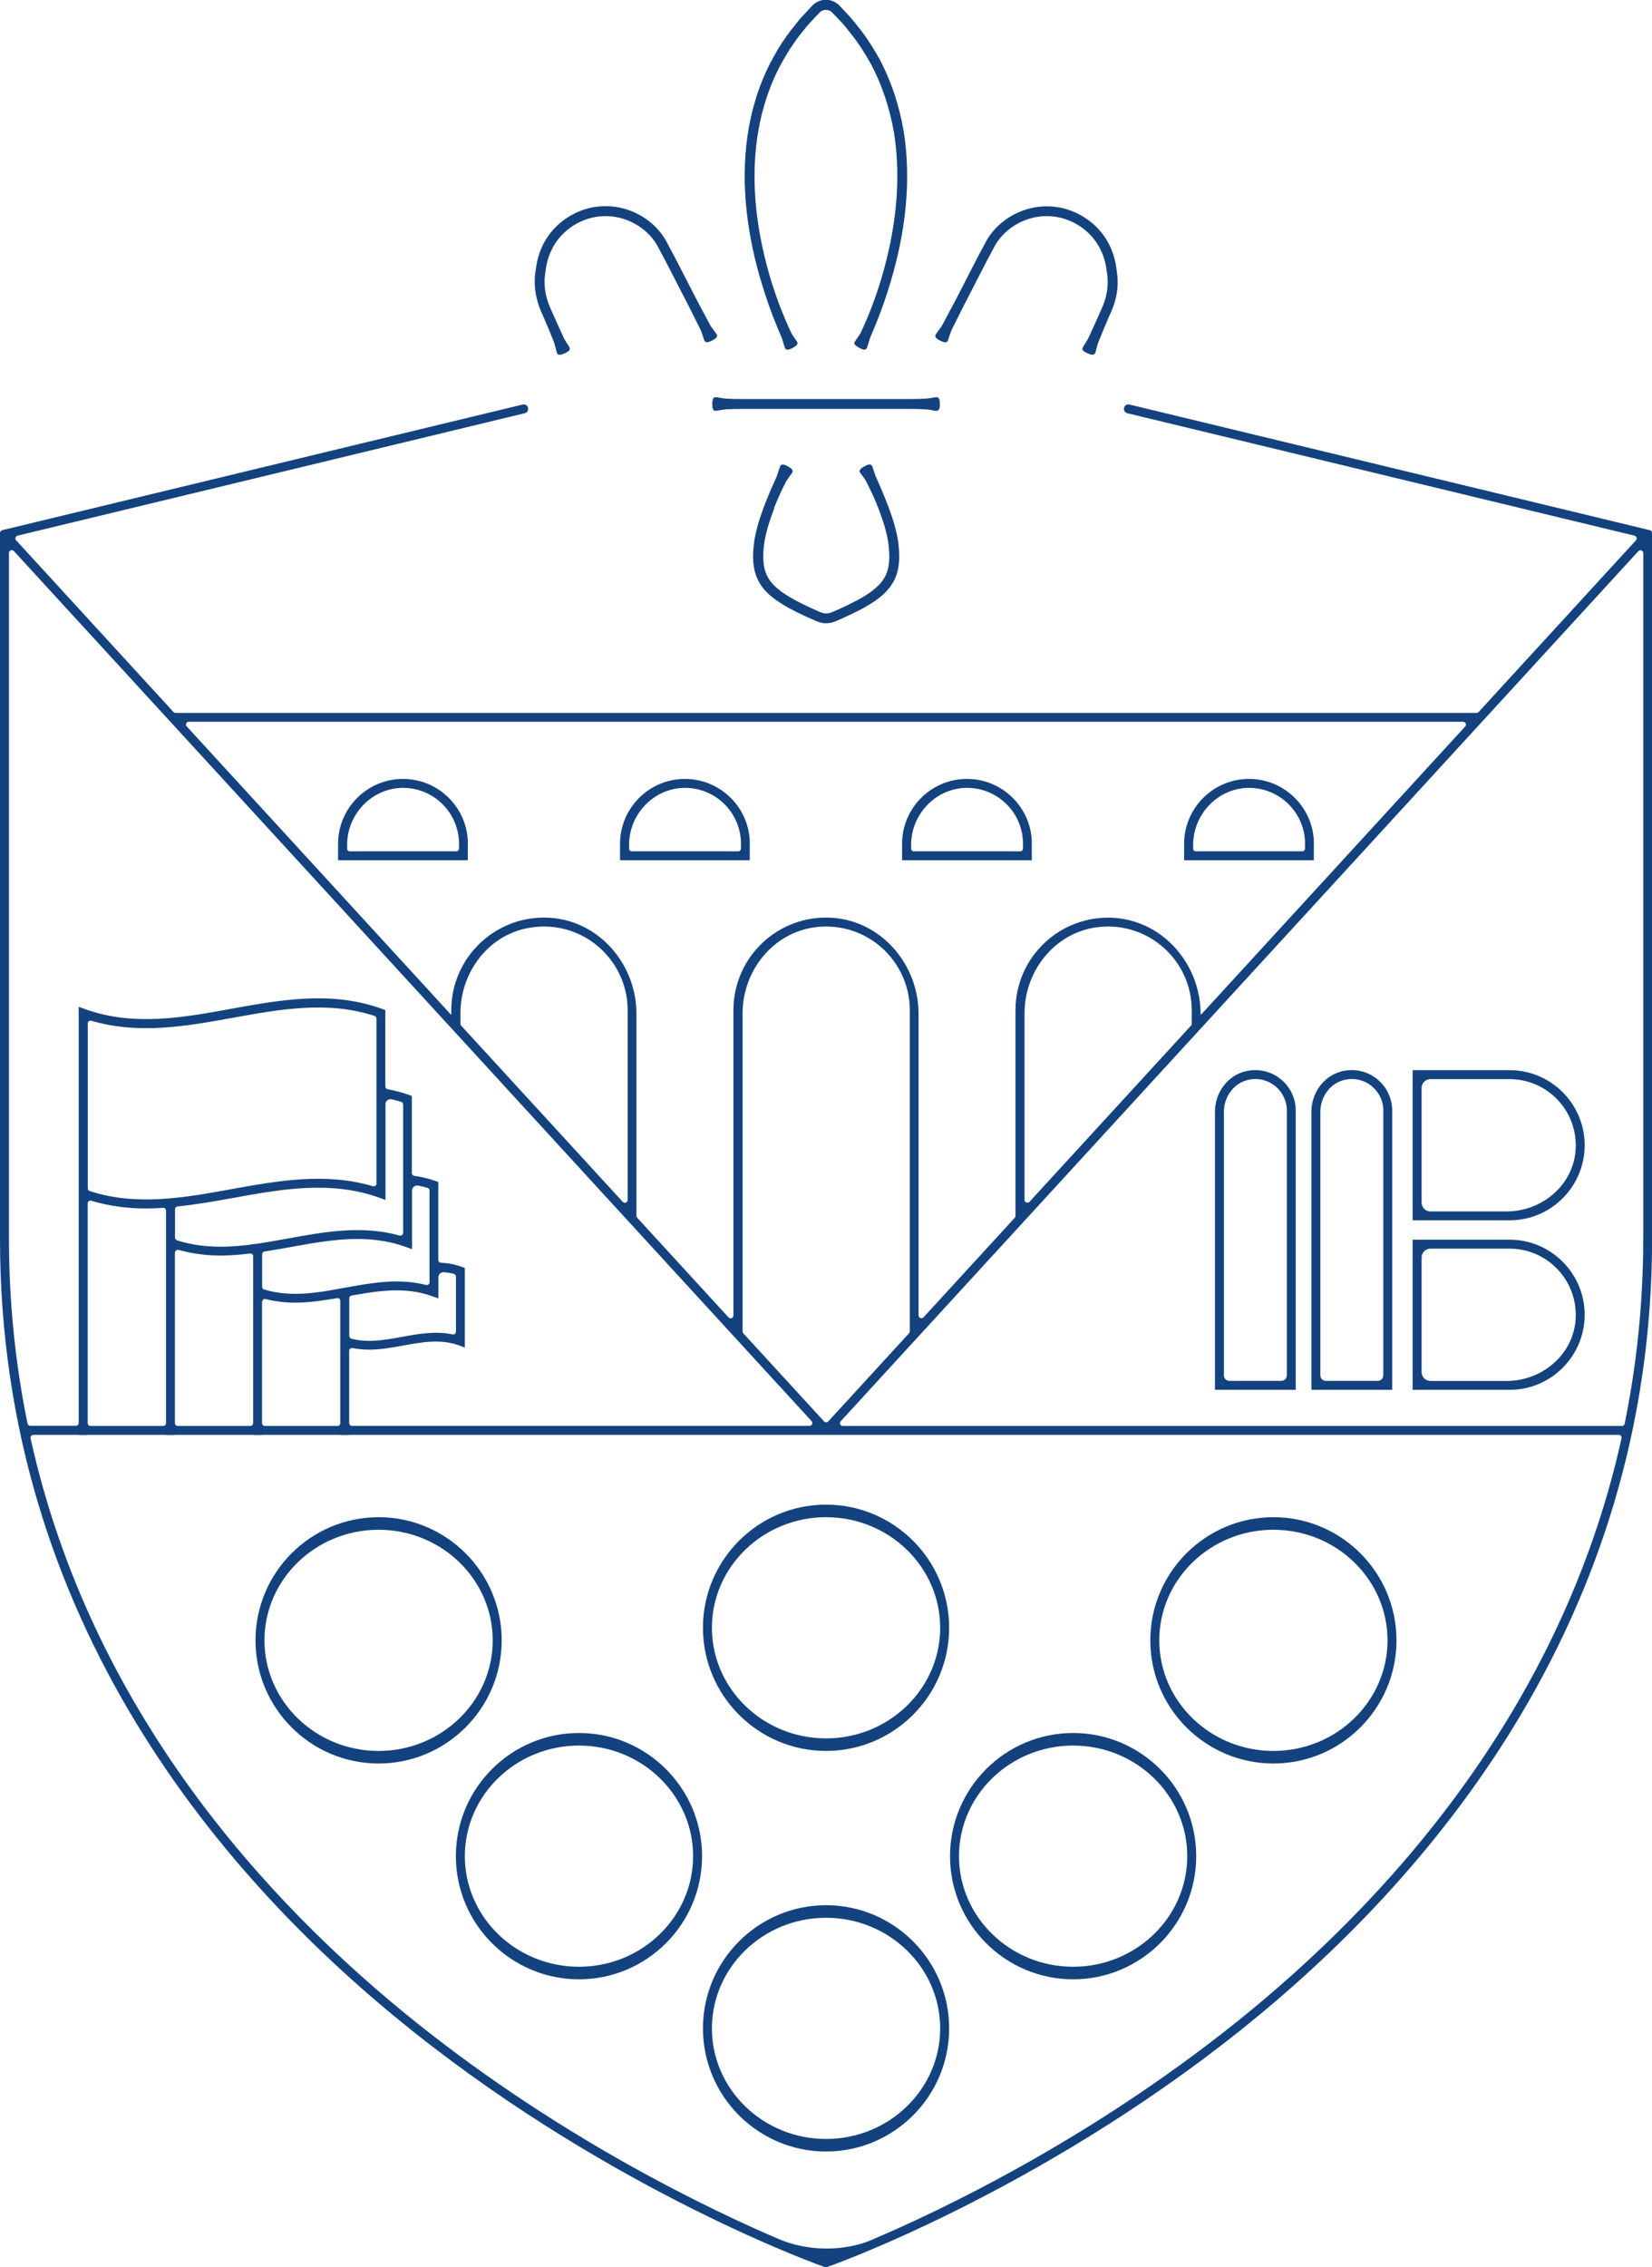 <?xml version="1.0" encoding="UTF-8"?> <svg xmlns="http://www.w3.org/2000/svg" id="Livello_1" data-name="Livello 1" viewBox="0 0 184.27 252.77"><defs><style> .cls-1 { fill: #13427f; stroke-width: 0px; } </style></defs><path class="cls-1" d="m86.73,36.56c.16.39.33.76.48,1.13l.05.15c.03.1.06.19.08.27.1.34.17.59.22.69.11.22.33.27.84,0,.53-.29.62-.47.52-.68-.05-.1-.2-.29-.39-.57-.05-.07-.1-.15-.15-.23l-.08-.13-.23-.48c-.09-.2-.18-.4-.27-.61-.73-1.65-1.41-3.5-2-5.53-1.51-5.27-2.15-10.86-1.17-16.23.49-2.67,1.38-5.28,2.74-7.64.34-.59.68-1.18,1.08-1.73.37-.57.79-1.11,1.22-1.63.41-.54.89-1.03,1.35-1.52l.35-.37c.11-.12.17-.17.28-.23.2-.1.43-.15.65-.1.23.05.4.13.6.35l.7.74c.48.48.9,1.02,1.32,1.55.85,1.06,1.57,2.22,2.24,3.4,1.27,2.4,2.11,5.02,2.57,7.7.85,5.4.14,10.97-1.43,16.22-.6,2.02-1.31,3.87-2.06,5.51l-.24.52-.04.07-.08.13c-.05.08-.1.16-.15.23-.19.28-.34.47-.39.57-.11.21-.01.39.52.68.51.28.73.23.84,0,.05-.1.12-.35.22-.69.03-.08.05-.17.08-.27l.05-.15.03-.08.23-.54c.73-1.7,1.43-3.59,2.04-5.66,1.61-5.37,2.34-11.1,1.46-16.72-.47-2.79-1.35-5.53-2.68-8.05-.7-1.24-1.45-2.45-2.34-3.56-.44-.55-.88-1.12-1.38-1.62l-.73-.78c-.26-.3-.73-.58-1.18-.66-.47-.09-.96,0-1.37.22-.2.1-.41.28-.54.41l-.36.39c-.48.52-.98,1.02-1.41,1.59-.45.55-.89,1.11-1.28,1.7-.42.57-.78,1.19-1.13,1.81-1.42,2.47-2.35,5.2-2.86,7.98-1.02,5.6-.34,11.35,1.19,16.74.6,2.07,1.27,3.98,1.98,5.68Z"></path><path class="cls-1" d="m79.45,45.05c0,.58.13.75.38.75.16,0,.6-.11,1.22-.17.54-.02,1.15-.04,1.81-.04h18.48c.74,0,1.41.02,1.98.05.58.06.99.16,1.14.16.24,0,.38-.17.38-.75s-.13-.77-.38-.77c-.16,0-.56.1-1.14.16-.57.03-1.25.05-1.98.05h-18.48c-.66,0-1.27-.02-1.81-.04-.62-.06-1.06-.17-1.22-.17-.24,0-.38.17-.38.77Z"></path><path class="cls-1" d="m61.82,38.25c.18.56.25.97.31,1.11.1.22.3.28.84.04.55-.24.66-.43.56-.65-.06-.14-.31-.48-.6-.99-.4-.86-.87-1.89-1.36-3.01-.56-1.16-.86-2.27-.82-3.48,0-.3.04-.58.08-.9.04-.32.09-.63.15-.92.12-.58.32-1.15.59-1.68,1.06-2.14,3.34-3.59,5.72-3.67,2.38-.1,4.77,1.15,5.99,3.21,1.19,2.19,2.36,4.55,3.54,6.81.49.99.95,1.9,1.35,2.7.23.58.33,1.01.41,1.16.11.22.32.26.86-.02.52-.27.61-.46.5-.68-.07-.15-.37-.48-.71-1.01-.42-.79-.9-1.69-1.42-2.66-1.2-2.3-2.31-4.55-3.58-6.88-1.42-2.4-4.21-3.86-6.98-3.74-2.78.09-5.43,1.78-6.67,4.27-.31.62-.54,1.28-.68,1.95-.07.35-.11.67-.16.99-.05.32-.09.68-.09,1.02-.06,1.37.35,2.81.91,3.96.49,1.13.92,2.17,1.27,3.05Z"></path><path class="cls-1" d="m86.35,56.61c.43-1.1.9-2.09,1.34-2.94.32-.52.61-.85.69-.99.11-.21.02-.4-.51-.69-.51-.28-.73-.24-.84-.02-.08.15-.19.59-.41,1.18-.41.9-.86,1.93-1.3,3.06-.5,1.33-.97,2.68-1.19,4.14-.19,1.42-.27,3,.48,4.44.76,1.43,2.09,2.26,3.32,2.96.63.35,1.27.66,1.91.96l.97.43c.28.14.76.33,1.19.34.43.03.9-.07,1.27-.24l.97-.43c.64-.3,1.28-.6,1.92-.94,1.24-.69,2.55-1.48,3.4-2.85.85-1.39.81-3.02.65-4.43-.19-1.47-.64-2.83-1.14-4.16-.48-1.27-.98-2.41-1.41-3.36-.2-.56-.31-.97-.38-1.11-.11-.22-.33-.26-.84.02-.53.29-.62.48-.51.69.07.13.34.44.65.93.47.91.99,2,1.46,3.23.48,1.28.91,2.6,1.07,3.91.16,1.33.15,2.68-.49,3.72-.63,1.05-1.79,1.8-2.98,2.45-.6.32-1.22.62-1.85.91l-.95.42c-.27.12-.5.16-.77.15-.45,0-1.13-.42-1.75-.67-.62-.29-1.24-.59-1.83-.92-1.17-.66-2.31-1.43-2.88-2.51-.57-1.07-.54-2.45-.36-3.76.2-1.31.64-2.62,1.13-3.9Z"></path><path class="cls-1" d="m146.56,94.08c0-3.99-3.25-7.24-7.24-7.24s-7.24,3.25-7.24,7.24v1.83h14.47v-1.83Zm-1,.55c0,.16-.13.28-.28.28h-11.91c-.16,0-.28-.13-.28-.28v-.44c0-3.49,2.86-6.41,6.35-6.35,3.39.06,6.13,2.83,6.13,6.24v.55Z"></path><path class="cls-1" d="m83.64,94.08c0-3.99-3.25-7.24-7.24-7.24s-7.24,3.25-7.24,7.24v1.83h14.47v-1.83Zm-1,.55c0,.16-.13.28-.28.28h-11.91c-.16,0-.28-.13-.28-.28v-.44c0-3.49,2.86-6.41,6.35-6.35,3.39.06,6.13,2.83,6.13,6.24v.55Z"></path><path class="cls-1" d="m115.1,94.08c0-3.99-3.25-7.24-7.24-7.24s-7.24,3.25-7.24,7.24v1.83h14.47v-1.83Zm-1,.55c0,.16-.13.28-.28.28h-11.91c-.16,0-.28-.13-.28-.28v-.44c0-3.49,2.86-6.41,6.35-6.35,3.39.06,6.13,2.83,6.13,6.24v.55Z"></path><path class="cls-1" d="m104.88,37.98c.52.27.73.23.84,0,.07-.14.18-.58.41-1.16.4-.8.86-1.72,1.35-2.7,1.18-2.26,2.35-4.62,3.54-6.81,1.22-2.06,3.61-3.31,5.99-3.21,2.38.08,4.66,1.53,5.72,3.67.27.53.46,1.09.59,1.68.06.28.1.59.15.92.05.31.07.6.08.9.04,1.21-.26,2.32-.82,3.48-.49,1.13-.96,2.15-1.36,3.01-.29.51-.54.84-.6.99-.1.22,0,.41.54.64.55.24.76.19.86-.04.06-.14.13-.55.31-1.11.35-.88.78-1.93,1.27-3.05.57-1.15.98-2.59.91-3.95,0-.34-.05-.7-.09-1.02-.04-.31-.09-.64-.16-.99-.14-.68-.37-1.34-.68-1.95-1.24-2.49-3.89-4.18-6.67-4.27-2.77-.12-5.56,1.34-6.98,3.74-1.27,2.33-2.38,4.58-3.58,6.88-.52.97-1,1.87-1.42,2.66-.34.52-.63.86-.71,1.01-.11.22-.02.41.51.69Z"></path><path class="cls-1" d="m149.84,119.4c-2.11.43-3.56,2.39-3.56,4.54v31.01h9.01v-31.14c0-2.79-2.56-5-5.45-4.41Zm4.45,33.95c0,.33-.27.6-.6.6h-5.81c-.33,0-.6-.27-.6-.6v-29.4c0-1.7,1.14-3.26,2.81-3.58,2.24-.44,4.21,1.28,4.21,3.44v29.54Z"></path><path class="cls-1" d="m168.39,138.21h-10.82v16.74h10.82c4.62,0,8.37-3.76,8.37-8.37s-3.76-8.37-8.37-8.37Zm7.34,9.11c-.37,3.83-3.82,6.64-7.67,6.64h-8.5c-.55,0-.99-.44-.99-.99v-12.77c0-.55.44-.99.99-.99h8.83c4.31,0,7.77,3.72,7.34,8.11Z"></path><path class="cls-1" d="m142.04,169.15c-7.57,0-13.73,6.16-13.73,13.73s6.16,13.73,13.73,13.73,13.73-6.16,13.73-13.73-6.16-13.73-13.73-13.73Zm0,26.06c-7.02,0-12.73-5.53-12.73-12.33s5.71-12.33,12.73-12.33,12.73,5.53,12.73,12.33-5.71,12.33-12.73,12.33Z"></path><path class="cls-1" d="m52.19,94.08c0-3.99-3.25-7.24-7.24-7.24s-7.24,3.25-7.24,7.24v1.83h14.47v-1.83Zm-1,.55c0,.16-.13.28-.28.28h-11.91c-.16,0-.28-.13-.28-.28v-.44c0-3.49,2.86-6.41,6.35-6.35,3.39.06,6.13,2.83,6.13,6.24v.55Z"></path><path class="cls-1" d="m168.39,119.31h-10.82v16.74h10.82c4.62,0,8.37-3.76,8.37-8.37s-3.76-8.37-8.37-8.37Zm7.34,9.11c-.37,3.83-3.82,6.64-7.67,6.64h-8.5c-.55,0-.99-.44-.99-.99v-12.77c0-.55.44-.99.99-.99h8.83c4.31,0,7.77,3.72,7.34,8.11Z"></path><path class="cls-1" d="m184.03,59.11l-58.05-14.01c-.27-.06-.54.1-.6.37-.06.27.1.54.37.6l56.57,13.65c.23.06.32.34.16.52l-17.55,19.14c-.06.07-.14.1-.23.1H19.58c-.09,0-.17-.04-.23-.1L1.8,60.24c-.16-.18-.08-.46.16-.52l56.57-13.65c.27-.06.43-.33.37-.6-.06-.27-.33-.43-.6-.37L.24,59.11c-.14.03-.24.16-.24.31v78.68c0,42.7,25.02,71.6,46.01,88.33,22.71,18.11,45.74,26.24,45.97,26.32l.16.03c.13,0,23.36-8.2,46.13-26.35,20.99-16.73,46.01-45.64,46.01-88.33V59.42c0-.15-.1-.27-.24-.31ZM21.08,80.47h142.12c.27,0,.42.33.23.53l-29.43,32.09s-.08.01-.08-.03h0c0-5.53-4.15-10.37-9.66-10.73-5.99-.38-10.99,4.38-10.99,10.29v22.94c0,.08-.03.16-.08.21l-10.18,11.1c-.19.21-.55.07-.55-.21v-33.62c0-5.52-4.15-10.37-9.66-10.72-5.99-.38-10.99,4.38-10.99,10.29v34.05c0,.29-.35.43-.55.21l-10.19-11.11c-.05-.06-.08-.13-.08-.21v-22.53c0-5.51-4.15-10.35-9.66-10.7-5.99-.37-10.99,4.39-10.99,10.29v.55l-29.51-32.17c-.19-.2-.04-.53.23-.53Zm111.85,32.15v1.62s0,.02-.01.03l-18.09,19.72c-.19.21-.55.07-.55-.21v-20.81c0-4.76,3.41-9.02,8.14-9.6,5.67-.7,10.51,3.72,10.51,9.25Zm-31.45,0v35.81c0,.08-.03.16-.08.21l-9.01,9.83c-.13.14-.34.14-.47,0l-9.01-9.82c-.05-.06-.08-.13-.08-.21v-35.46c0-4.76,3.41-9.02,8.14-9.61,5.67-.7,10.51,3.72,10.51,9.25Zm-31.47,0v21.16c0,.29-.35.43-.55.21l-18.09-19.72s-.01-.02-.01-.03v-1.28c0-4.43,2.94-8.5,7.27-9.44,6.03-1.3,11.38,3.29,11.38,9.1ZM3.07,158.72c-1.32-6.48-2.07-13.35-2.07-20.63V61.65c0-.29.35-.43.55-.21l88.98,97c.19.2.04.53-.23.53h-51.03c-.17,0-.32-.14-.32-.32v-8.06c0-.2.19-.34.38-.3.62.13,1.23.18,1.84.18,1.29,0,2.56-.23,3.81-.46,2.14-.39,4.17-.75,6.2-.02l.67.24v-8.87l-.33-.12c-.72-.26-1.49-.42-2.33-.46-.17,0-.3-.14-.3-.3v-8.7s-.33-.12-.33-.12c-.75-.27-1.53-.45-2.35-.56-.15-.02-.27-.15-.27-.31v-8.6s-.33-.12-.33-.12c-.76-.28-1.56-.48-2.37-.63-.15-.03-.26-.16-.26-.31v-8.52l-.33-.12c-5.66-2.06-11.35-1.02-16.86-.02-5.38.98-10.93,1.99-16.34.02l-.67-.24v46.39c0,.17-.14.32-.32.32H3.38c-.15,0-.28-.11-.31-.25Zm6.94-25.93c-.13-.04-.22-.17-.22-.31v-18.39c0-.21.2-.35.4-.29,5.31,1.57,10.63.6,15.79-.33,5.2-.94,10.56-1.92,15.79-.21.13.04.22.17.22.31v18.39c0,.21-.2.35-.4.29-5.31-1.57-10.63-.6-15.79.33-5.19.94-10.56,1.92-15.79.21Zm8.51,2.18v23.69c0,.17-.14.32-.32.32h-8.1c-.17,0-.32-.14-.32-.32v-24.5c0-.21.2-.35.4-.29,2.04.61,4.08.86,6.12.86.63,0,1.25-.03,1.88-.07.18-.01.33.13.33.31Zm1,4.68c0-.21.2-.35.4-.3,1.61.45,3.19.63,4.69.63,1.15,0,2.24-.1,3.28-.23.19-.02.35.12.35.31v4.34s0,14.26,0,14.26c0,.17-.14.32-.32.32h-8.09c-.17,0-.32-.14-.32-.32v-19.01Zm.23-1.37c-.13-.04-.23-.17-.23-.31v-3.15c0-.16.12-.29.28-.31,2.08-.22,4.15-.58,6.19-.95,5.38-.98,10.94-1.98,16.34-.02l.67.24v-10.67c0-.36.33-.63.68-.55.36.08.71.17,1.06.28.13.04.23.17.23.31v14.3c0,.21-.2.35-.4.3-4.18-1.17-8.36-.42-12.41.32-1.16.21-2.32.42-3.48.59-2.65.38-5.75.63-8.92-.37Zm9.49,6.85c0-.21.19-.35.39-.3,1.1.28,2.2.4,3.28.4,1.61,0,3.18-.24,4.68-.5.19-.03.37.11.37.31v4.85s0,8.77,0,8.77c0,.17-.14.32-.32.32h-8.09c-.17,0-.32-.14-.32-.32v-13.53Zm.23-1.36c-.14-.04-.23-.17-.23-.31v-3.62c0-.15.11-.29.27-.31.94-.15,1.88-.31,2.82-.48,4.46-.81,8.68-1.57,12.96-.02l.67.24v-6.54c0-.35.32-.61.66-.55.36.07.72.15,1.06.25.14.04.23.17.23.31v10.22c0,.2-.19.35-.38.3-3.03-.78-6.05-.24-8.97.29l-.17.03c-2.91.54-5.91,1.09-8.9.19Zm18.76.75l.67.24v-2.36c0-.33.29-.59.61-.56.38.03.75.09,1.1.18.14.03.25.18.25.32v6.13c0,.2-.18.34-.38.3-1.92-.4-3.82-.06-5.66.28-1.94.35-3.79.68-5.62.2-.14-.04-.24-.17-.24-.32v-4.18c0-.15.11-.29.26-.31,3.1-.55,6.04-1,9.01.08Zm89.5,81.07c-16.38,13.07-32.87,20.91-40.83,24.27-.96.38-4.93,1.71-9.71-.09-8.04-3.42-24.38-11.23-40.58-24.14-16.92-13.49-36.48-34.97-43.2-65.27-.04-.2.11-.39.31-.39h5.06v.02h1v-.02h8.73v.02h1v-.02h8.72v.02h1v-.02h8.72v.02h1v-.02h141.61c.2,0,.36.19.31.39-6.71,30.27-26.24,51.74-43.14,65.23Zm45.56-87.49c0,7.28-.75,14.15-2.07,20.63-.03.15-.16.25-.31.25h-86.9c-.27,0-.42-.33-.23-.53l88.97-97c.19-.21.55-.07.55.21v76.44Z"></path><path class="cls-1" d="m139.08,119.4c-2.11.43-3.56,2.39-3.56,4.54v31.01h9.01v-31.14c0-2.79-2.56-5-5.45-4.41Zm4.45,33.95c0,.33-.27.6-.6.6h-5.81c-.33,0-.6-.27-.6-.6v-29.4c0-1.7,1.14-3.26,2.81-3.58,2.24-.44,4.21,1.28,4.21,3.44v29.54Z"></path><path class="cls-1" d="m119.7,193.21c-7.57,0-13.73,6.16-13.73,13.73s6.16,13.73,13.73,13.73,13.73-6.16,13.73-13.73-6.16-13.73-13.73-13.73Zm0,26.06c-7.02,0-12.73-5.53-12.73-12.33s5.71-12.33,12.73-12.33,12.73,5.53,12.73,12.33-5.71,12.33-12.73,12.33Z"></path><path class="cls-1" d="m64.58,193.21c-7.57,0-13.73,6.16-13.73,13.73s6.16,13.73,13.73,13.73,13.73-6.16,13.73-13.73-6.16-13.73-13.73-13.73Zm0,26.06c-7.02,0-12.73-5.53-12.73-12.33s5.71-12.33,12.73-12.33,12.73,5.53,12.73,12.33-5.71,12.33-12.73,12.33Z"></path><path class="cls-1" d="m55.96,182.88c0-7.57-6.16-13.73-13.73-13.73s-13.73,6.16-13.73,13.73,6.16,13.73,13.73,13.73,13.73-6.16,13.73-13.73Zm-13.73,12.33c-7.02,0-12.73-5.53-12.73-12.33s5.71-12.33,12.73-12.33,12.73,5.53,12.73,12.33-5.71,12.33-12.73,12.33Z"></path><path class="cls-1" d="m92.14,167.75c-7.57,0-13.73,6.16-13.73,13.73s6.16,13.73,13.73,13.73,13.73-6.16,13.73-13.73-6.16-13.73-13.73-13.73Zm0,26.06c-7.02,0-12.73-5.53-12.73-12.33s5.71-12.33,12.73-12.33,12.73,5.53,12.73,12.33-5.71,12.33-12.73,12.33Z"></path><path class="cls-1" d="m92.14,212.41c-7.57,0-13.73,6.16-13.73,13.73s6.16,13.73,13.73,13.73,13.73-6.16,13.73-13.73-6.16-13.73-13.73-13.73Zm0,26.06c-7.02,0-12.73-5.53-12.73-12.33s5.71-12.33,12.73-12.33,12.73,5.53,12.73,12.33-5.71,12.33-12.73,12.33Z"></path></svg> 